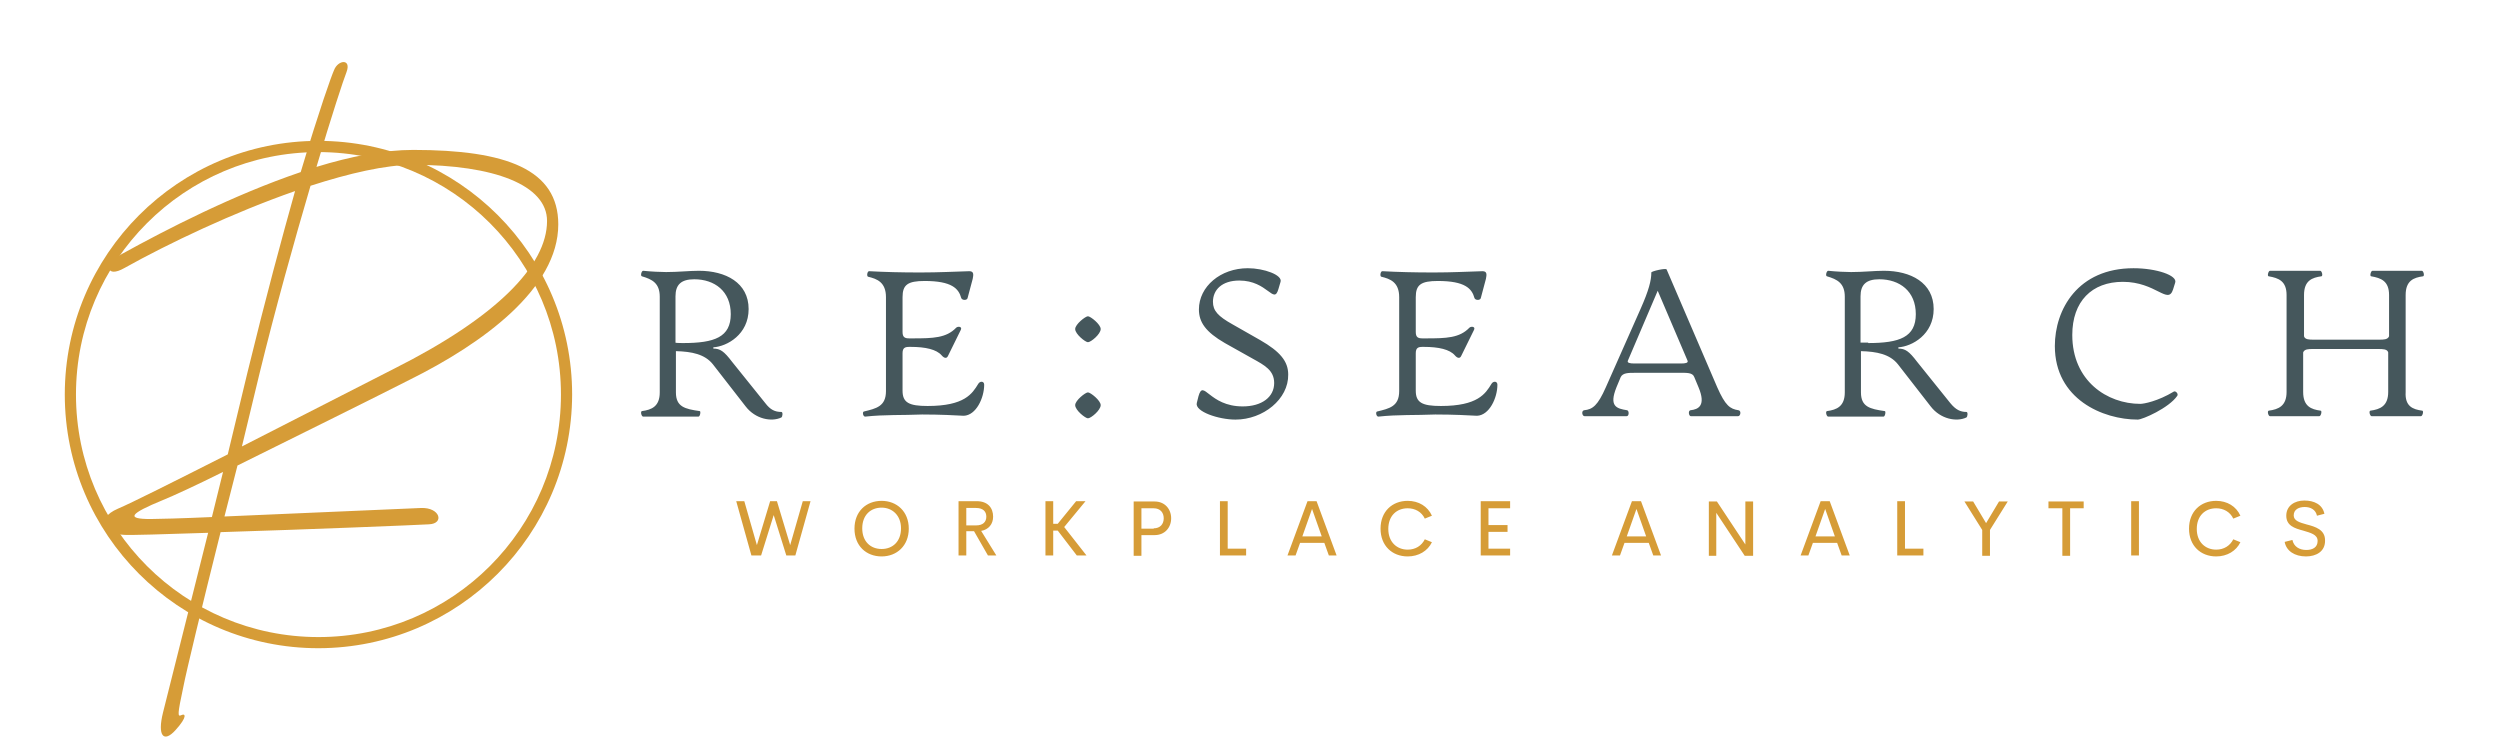 <?xml version="1.0" encoding="utf-8"?>
<!-- Generator: Adobe Illustrator 24.2.1, SVG Export Plug-In . SVG Version: 6.00 Build 0)  -->
<svg version="1.1" id="Layer_1" xmlns="http://www.w3.org/2000/svg" xmlns:xlink="http://www.w3.org/1999/xlink" x="0px" y="0px"
	 viewBox="0 0 5115 1538.2" style="enable-background:new 0 0 5115 1538.2;" xml:space="preserve">
<style type="text/css">
	.st0{fill:#45575C;}
	.st1{fill:#D69C37;}
</style>
<g transform="scale(11.538) translate(10, 10)">
	<g id="SvgjsG3284" transform="matrix(0.754,0,0,0.754,-1.206,131.436)">
		<path class="st0" d="M172.1-90.7c0.4,0,0.3,1.1,0,1.3c-2.3,1.1-6.1,0.4-8.4-2.6l-7.7-9.9c-1.9-2.4-5-3-8.7-3.1v9.7
			c0,3.4,2.1,3.9,5.6,4.4c0.3,0,0.1,1.3-0.3,1.3h-13c-0.4,0-0.7-1.2-0.3-1.3c2.3-0.3,4.2-1.1,4.2-4.4v-22.5c0-3.2-1.8-4.1-4.2-4.8
			c-0.4-0.1-0.1-1.3,0.3-1.3c1.9,0.2,4.2,0.3,5.4,0.3c2.8,0,5.5-0.3,7.7-0.3c6.3,0,11.7,2.8,11.7,9c0,6-5.1,8.8-8.3,9v0.3
			c1.6,0,2.5,0.6,4.4,3.1l7.8,9.7C169.5-91.2,170.6-90.7,172.1-90.7z M149-106.9c7.4,0,11.2-1.4,11.2-6.8c0-5.4-3.8-8.2-8.6-8.2
			c-3.1,0-4.4,1.3-4.4,4v10.9C147.2-106.9,149-106.9,149-106.9z M191.8-89.6c-0.5,0-0.7-1.1-0.3-1.2c2.9-0.7,5.2-1.2,5.2-4.8v-22.1
			c0-3.5-2.1-4.3-4.2-4.8c-0.4-0.1-0.2-1.4,0.3-1.3c3.6,0.2,7.5,0.3,12,0.3c4.4,0,7.9-0.2,11.5-0.3c1.1,0,1,0.8,0.8,1.8l-1.2,4.5
			c-0.1,0.6-1.3,0.6-1.5,0c-0.6-2.2-2.2-4-8.6-4c-4,0-5.2,0.9-5.2,3.8v8.2c0,1.3,0.6,1.5,1.6,1.5h0.8c4.8,0,7.9-0.1,10.2-2.5
			c0.4-0.4,1.5-0.3,1.1,0.5l-3,6.1c-0.3,0.7-0.9,0.6-1.5-0.1c-1.2-1.4-3.8-2-7.3-2h-0.3c-1,0-1.6,0.2-1.6,1.5v8.8
			c0,2.8,1.5,3.6,5.9,3.6c8.7,0,10.5-2.9,11.9-5.2c0.4-0.7,1.4-0.7,1.4,0.2c0,3.1-1.9,7.2-4.8,7.3c-1.8-0.1-5.5-0.3-9.8-0.3
			C200.5-89.9,196.4-90.1,191.8-89.6L191.8-89.6z M244.2-107.1c-0.6,0-3-1.9-3-3.1c0-1.1,2.4-3,3-3c0.6,0,3,1.9,3,3
			C247.2-109,244.9-107.1,244.2-107.1z M244.2-89.2c-0.6,0-3-1.9-3-3.1c0-1.1,2.4-3,3-3c0.6,0,3,1.9,3,3
			C247.2-91.1,244.9-89.2,244.2-89.2z M278.9-88.9c-4,0-9.6-1.9-9.1-3.9l0.4-1.6c1.2-4.2,2.4,2.4,10.4,2.4c4.5,0,7.4-2.2,7.4-5.5
			c0-3-2.3-4.2-5-5.7l-6.6-3.7c-4.5-2.6-6.1-4.9-6.1-7.9c0-5.4,5.1-9.7,11.5-9.7c3.8,0,8.2,1.6,7.7,3.2l-0.5,1.7
			c-1.1,3.8-2.5-2-9.2-2c-4.1,0-6.2,2.2-6.2,5c0,2.1,1.2,3.4,4.6,5.3l6.5,3.7c4.7,2.7,6.6,5,6.6,8.1
			C291.4-93.7,285.4-88.9,278.9-88.9z M312.5-89.6c-0.5,0-0.7-1.1-0.3-1.2c2.9-0.7,5.2-1.2,5.2-4.8v-22.1c0-3.5-2.1-4.3-4.2-4.8
			c-0.4-0.1-0.2-1.4,0.3-1.3c3.6,0.2,7.5,0.3,12,0.3c4.4,0,7.9-0.2,11.5-0.3c1.1,0,1,0.8,0.8,1.8l-1.2,4.5c-0.1,0.6-1.3,0.6-1.5,0
			c-0.6-2.2-2.2-4-8.6-4c-4,0-5.2,0.9-5.2,3.8v8.2c0,1.3,0.6,1.5,1.6,1.5h0.8c4.8,0,7.9-0.1,10.2-2.5c0.4-0.4,1.5-0.3,1.1,0.5
			l-3,6.1c-0.3,0.7-0.9,0.6-1.5-0.1c-1.2-1.4-3.8-2-7.3-2h-0.3c-1,0-1.6,0.2-1.6,1.5v8.8c0,2.8,1.5,3.6,5.9,3.6
			c8.7,0,10.5-2.9,11.9-5.2c0.4-0.7,1.4-0.7,1.4,0.2c0,3.1-1.9,7.2-4.8,7.3c-1.8-0.1-5.5-0.3-9.8-0.3
			C321.2-89.9,317.1-90.1,312.5-89.6L312.5-89.6z M397.2-91.1c0.7,0.1,0.5,1.4-0.1,1.4H386c-0.5,0-0.7-1.3-0.1-1.4
			c1.9-0.2,3.7-1.1,1.9-5.4l-1-2.4c-0.4-1.1-1.8-1-3.5-1h-10.5c-1.5,0-2.8,0-3.3,1l-1,2.4c-1.8,4.5,0,5,2.5,5.4
			c0.5,0.1,0.5,1.4-0.1,1.4H361c-0.6,0-0.8-1.3-0.1-1.4c2-0.2,3.2-1.1,5.1-5.4l8.2-18.5c1.9-4.3,2.5-6.6,2.5-8.5
			c0-0.3,3.5-1.1,3.6-0.7l11.9,27.7C394.1-92.2,395.2-91.4,397.2-91.1z M383.8-102.1c0.8,0,1.7-0.1,1.4-0.7l-7-16.4l-7,16.4
			c-0.3,0.6,0.6,0.7,1.4,0.7H383.8L383.8-102.1z M450.8-90.7c0.4,0,0.3,1.1,0,1.3c-2.3,1.1-6.1,0.4-8.4-2.6l-7.7-9.9
			c-1.9-2.4-5-3-8.7-3.1v9.7c0,3.4,2.1,3.9,5.6,4.4c0.3,0,0.1,1.3-0.3,1.3h-13c-0.4,0-0.7-1.2-0.3-1.3c2.3-0.3,4.2-1.1,4.2-4.4
			v-22.5c0-3.2-1.8-4.1-4.2-4.8c-0.4-0.1-0.1-1.3,0.3-1.3c1.9,0.2,4.2,0.3,5.4,0.3c2.8,0,5.5-0.3,7.7-0.3c6.3,0,11.7,2.8,11.7,9
			c0,6-5.1,8.8-8.3,9v0.3c1.6,0,2.5,0.6,4.4,3.1l7.8,9.7C448.3-91.2,449.4-90.7,450.8-90.7z M427.7-106.9c7.4,0,11.2-1.4,11.2-6.8
			c0-5.4-3.8-8.2-8.6-8.2c-3.1,0-4.4,1.3-4.4,4v10.9H427.7z M491.1-88.9c-8.2,0-19.5-4.8-19.5-17.3c0-8.6,5.4-18.3,18.5-18.3
			c5.4,0,10.4,1.7,9.8,3.4l-0.5,1.6c-1.2,3.7-4-1.8-11.8-1.8c-7.3,0-11.9,4.6-11.9,12.5c0,10.8,8.2,16.2,16,16.2
			c0.8,0,4.1-0.6,7.9-2.9c0.4-0.2,1.1,0.5,0.8,1C498.4-91.6,492.2-88.9,491.1-88.9L491.1-88.9z M558-91c0.4,0,0.1,1.3-0.3,1.3h-11.6
			c-0.4,0-0.7-1.2-0.3-1.3c2.3-0.3,4.2-1.1,4.2-4.4v-9.3c-0.2-0.8-1.3-0.8-2.3-0.8h-15.5c-0.9,0-1.9,0-2.2,0.8v9.3
			c0,3.4,1.9,4.1,4.1,4.4c0.4,0,0.1,1.3-0.3,1.3h-11.6c-0.4,0-0.7-1.2-0.3-1.3c2.3-0.3,4.2-1.1,4.2-4.4v-22.8c0-3.3-1.9-4-4.2-4.4
			c-0.4,0-0.1-1.3,0.3-1.3H534c0.4,0,0.7,1.2,0.3,1.3c-2.2,0.3-4.1,1-4.1,4.4v9.7c0.2,0.8,1.3,0.8,2.2,0.8h15.5c1,0,2,0,2.3-0.8
			v-9.7c0-3.3-1.9-4-4.2-4.4c-0.4,0-0.1-1.3,0.3-1.3h11.6c0.4,0,0.7,1.2,0.3,1.3c-2.2,0.3-4.1,1-4.1,4.4v22.8
			C553.9-92,555.8-91.3,558-91z"/>
	</g>
	<g id="SvgjsG3285" transform="matrix(0.573,0,0,0.573,13.63,172.557)">
		<path class="st1" d="M191.3-146.7l-4.7-16.8h2.5l3.9,13.6l4.1-13.6h2.1l4.1,13.6l3.9-13.6h2.4l-4.7,16.8h-2.8l-3.9-12.5l-3.9,12.5
			H191.3z M231.6-146.4c-4.8,0-8.4-3.3-8.4-8.6c0-5.3,3.6-8.6,8.4-8.6c4.7,0,8.4,3.3,8.4,8.6C240-149.7,236.3-146.4,231.6-146.4z
			 M231.6-148.7c3.4,0,6-2.3,6-6.4c0-4-2.7-6.4-6-6.4c-3.4,0-6,2.3-6,6.4C225.6-151,228.2-148.7,231.6-148.7z M264.5-146.7l-4.3-7.5
			h-2.4v7.5h-2.4v-16.8h5.6c3.5,0,5.1,2.1,5.1,4.8c0,2.3-1.4,4-3.7,4.4l4.7,7.6L264.5-146.7L264.5-146.7z M257.8-161.4v5.4h3
			c2.2,0,3.2-1.1,3.2-2.7c0-1.6-1-2.7-3.2-2.7C260.8-161.4,257.8-161.4,257.8-161.4z M292-146.7l-5.9-7.7h-1.4v7.7h-2.4v-16.8h2.4v7
			h1.4l5.7-7h2.9l-6.6,8l6.9,8.8L292-146.7L292-146.7z M316.1-163.4c3.1,0,5.1,2.3,5.1,5.2c0,2.9-2,5.2-5.1,5.2H312v6.4h-2.4v-16.8
			L316.1-163.4L316.1-163.4z M315.8-155.1c2,0,3.1-1.3,3.1-3.1c0-1.8-1.1-3.1-3.1-3.1H312v6.3H315.8z M338.7-148.8h5.7v2.1h-8.1
			v-16.8h2.4V-148.8L338.7-148.8z M370-146.7l-1.4-3.9h-7.5l-1.4,3.9h-2.5l6.2-16.8h2.8l6.2,16.8H370L370-146.7z M361.8-152.6h6
			l-3-8.5L361.8-152.6z M394.4-146.4c-4.8,0-8.4-3.3-8.4-8.6c0-5.3,3.6-8.6,8.4-8.6c3.4,0,6.2,1.7,7.5,4.6l-2.2,0.9
			c-1-2.1-3-3.2-5.3-3.2c-3.4,0-6,2.3-6,6.4c0,4.1,2.7,6.4,6,6.4c2.4,0,4.3-1.2,5.3-3.2l2.2,0.9
			C400.6-148.1,397.8-146.4,394.4-146.4L394.4-146.4z M426.1-161.3h-6.7v5.2h5.9v2.1h-5.9v5.2h6.7v2.1H417v-16.8h9.1V-161.3
			L426.1-161.3z M470.4-146.7l-1.4-3.9h-7.5l-1.4,3.9h-2.5l6.2-16.8h2.8l6.2,16.8H470.4L470.4-146.7z M462.2-152.6h6l-3-8.5
			L462.2-152.6z M498.9-163.4h2.4v16.8h-2.6l-8.8-13.3v13.3h-2.3v-16.8h2.5l8.8,13.3L498.9-163.4L498.9-163.4z M528.7-146.7
			l-1.4-3.9h-7.5l-1.4,3.9H516l6.2-16.8h2.8l6.2,16.8H528.7L528.7-146.7z M520.6-152.6h6l-3-8.5L520.6-152.6z M548.3-148.8h5.7v2.1
			h-8.1v-16.8h2.4V-148.8L548.3-148.8z M580.1-163.4l-5.5,8.8v8h-2.4v-8l-5.5-8.8h2.7l4,6.7l4-6.7H580.1L580.1-163.4z M603.6-163.4
			v2.1h-4.2v14.7H597v-14.7h-4.3v-2.1H603.6L603.6-163.4z M618.3-146.7v-16.8h2.4v16.8H618.3z M644.6-146.4c-4.8,0-8.4-3.3-8.4-8.6
			c0-5.3,3.6-8.6,8.4-8.6c3.4,0,6.2,1.7,7.5,4.6l-2.2,0.9c-1-2.1-3-3.2-5.3-3.2c-3.4,0-6,2.3-6,6.4c0,4.1,2.7,6.4,6,6.4
			c2.4,0,4.3-1.2,5.3-3.2l2.2,0.9C650.8-148.1,648-146.4,644.6-146.4L644.6-146.4z M672.4-146.4c-3.5,0-6.1-1.7-6.6-4.5l2.4-0.6
			c0.4,2,2.1,3.1,4.3,3.1c1.8,0,3.5-0.7,3.5-2.8c0-2-2.2-2.5-4.5-3.2c-2.6-0.7-5.2-1.5-5.2-4.6c0-3.1,2.6-4.7,5.6-4.7
			c3,0,5.6,1.2,6.2,4.1l-2.3,0.6c-0.4-1.9-2-2.7-3.8-2.7c-1.7,0-3.4,0.7-3.4,2.6c0,1.7,1.9,2.2,4,2.8c2.7,0.7,5.7,1.6,5.7,4.9
			C678.4-147.9,675.5-146.4,672.4-146.4L672.4-146.4z"/>
	</g>
</g>
<g id="SvgjsG3282" transform="matrix(0.86,0,0,0.86,85,15)">
	<path class="st1" d="M658.8,1524.7c-333.3,0-603.5-270.2-603.5-603.5s270.2-603.5,603.5-603.5s603.5,270.2,603.5,603.5l0,0
		C1261.6,1254.3,991.8,1524.1,658.8,1524.7z M658.8,344.4c-318.6,0-576.9,258.3-576.9,576.9s258.3,576.9,576.9,576.9
		s576.9-258.3,576.9-576.9S977.4,344.4,658.8,344.4L658.8,344.4z"/>
</g>
<g id="SvgjsG3283" transform="matrix(1.931,0,0,1.931,91.96,-27.348)">
	<path class="st1" d="M84.1,298.2c-19.4,11.1-22.2-4.2-2.1-15.2c46.4-25.6,117.7-62.3,189-86.5c20.1-67.2,32.5-101.8,35.3-108
		c4.2-11.1,18.7-12.5,13.2,2.1c-2.8,6.9-15.9,46.4-31.8,100.4c36-11.1,71.3-18,102.5-18c99,0,153.7,20.8,153.7,78.9
		c0,67.8-79.6,126-157.8,164.8c-33.9,17.3-117.7,58.8-182.1,90.7l-13.8,54l208.4-9c20.1-0.7,24.9,16.6,8.3,17.3
		c-11.1,0.7-129.5,5.5-220.8,8.3c-20.1,80.3-36,146.1-39.5,164.1c-6.2,29.1-6.2,31.8-2.1,29.8c4.2-2.1,6.9,1.4-6.2,15.9
		c-12.5,13.8-19.4,6.2-13.2-18.7l47.8-190.4c-45,1.4-84.5,2.8-90,2.1c-18-0.7-31.2-16.6-5.5-27.7c13.2-5.5,58.8-28.4,116.3-57.5
		l20.8-86.5c19.4-79.6,36.7-143.3,50.5-192.5C199.7,239.4,131.2,271.9,84.1,298.2L84.1,298.2z M227.4,409.7l-18.7,77.5L370,404.8
		c108.7-54.7,162-109.4,162-156.5c0-38.1-56.1-59.5-141.9-59.5c-29.1,0-67.8,9-108.7,22.2C264.1,269.8,244,341.8,227.4,409.7
		L227.4,409.7z M176.9,562l11.8-47.8c-29.1,14.5-53.3,25.6-63.7,29.8c-35.3,14.5-39.5,20.1-13.2,20.1
		C118.7,564.1,145.7,563.4,176.9,562L176.9,562z"/>
</g>
</svg>

